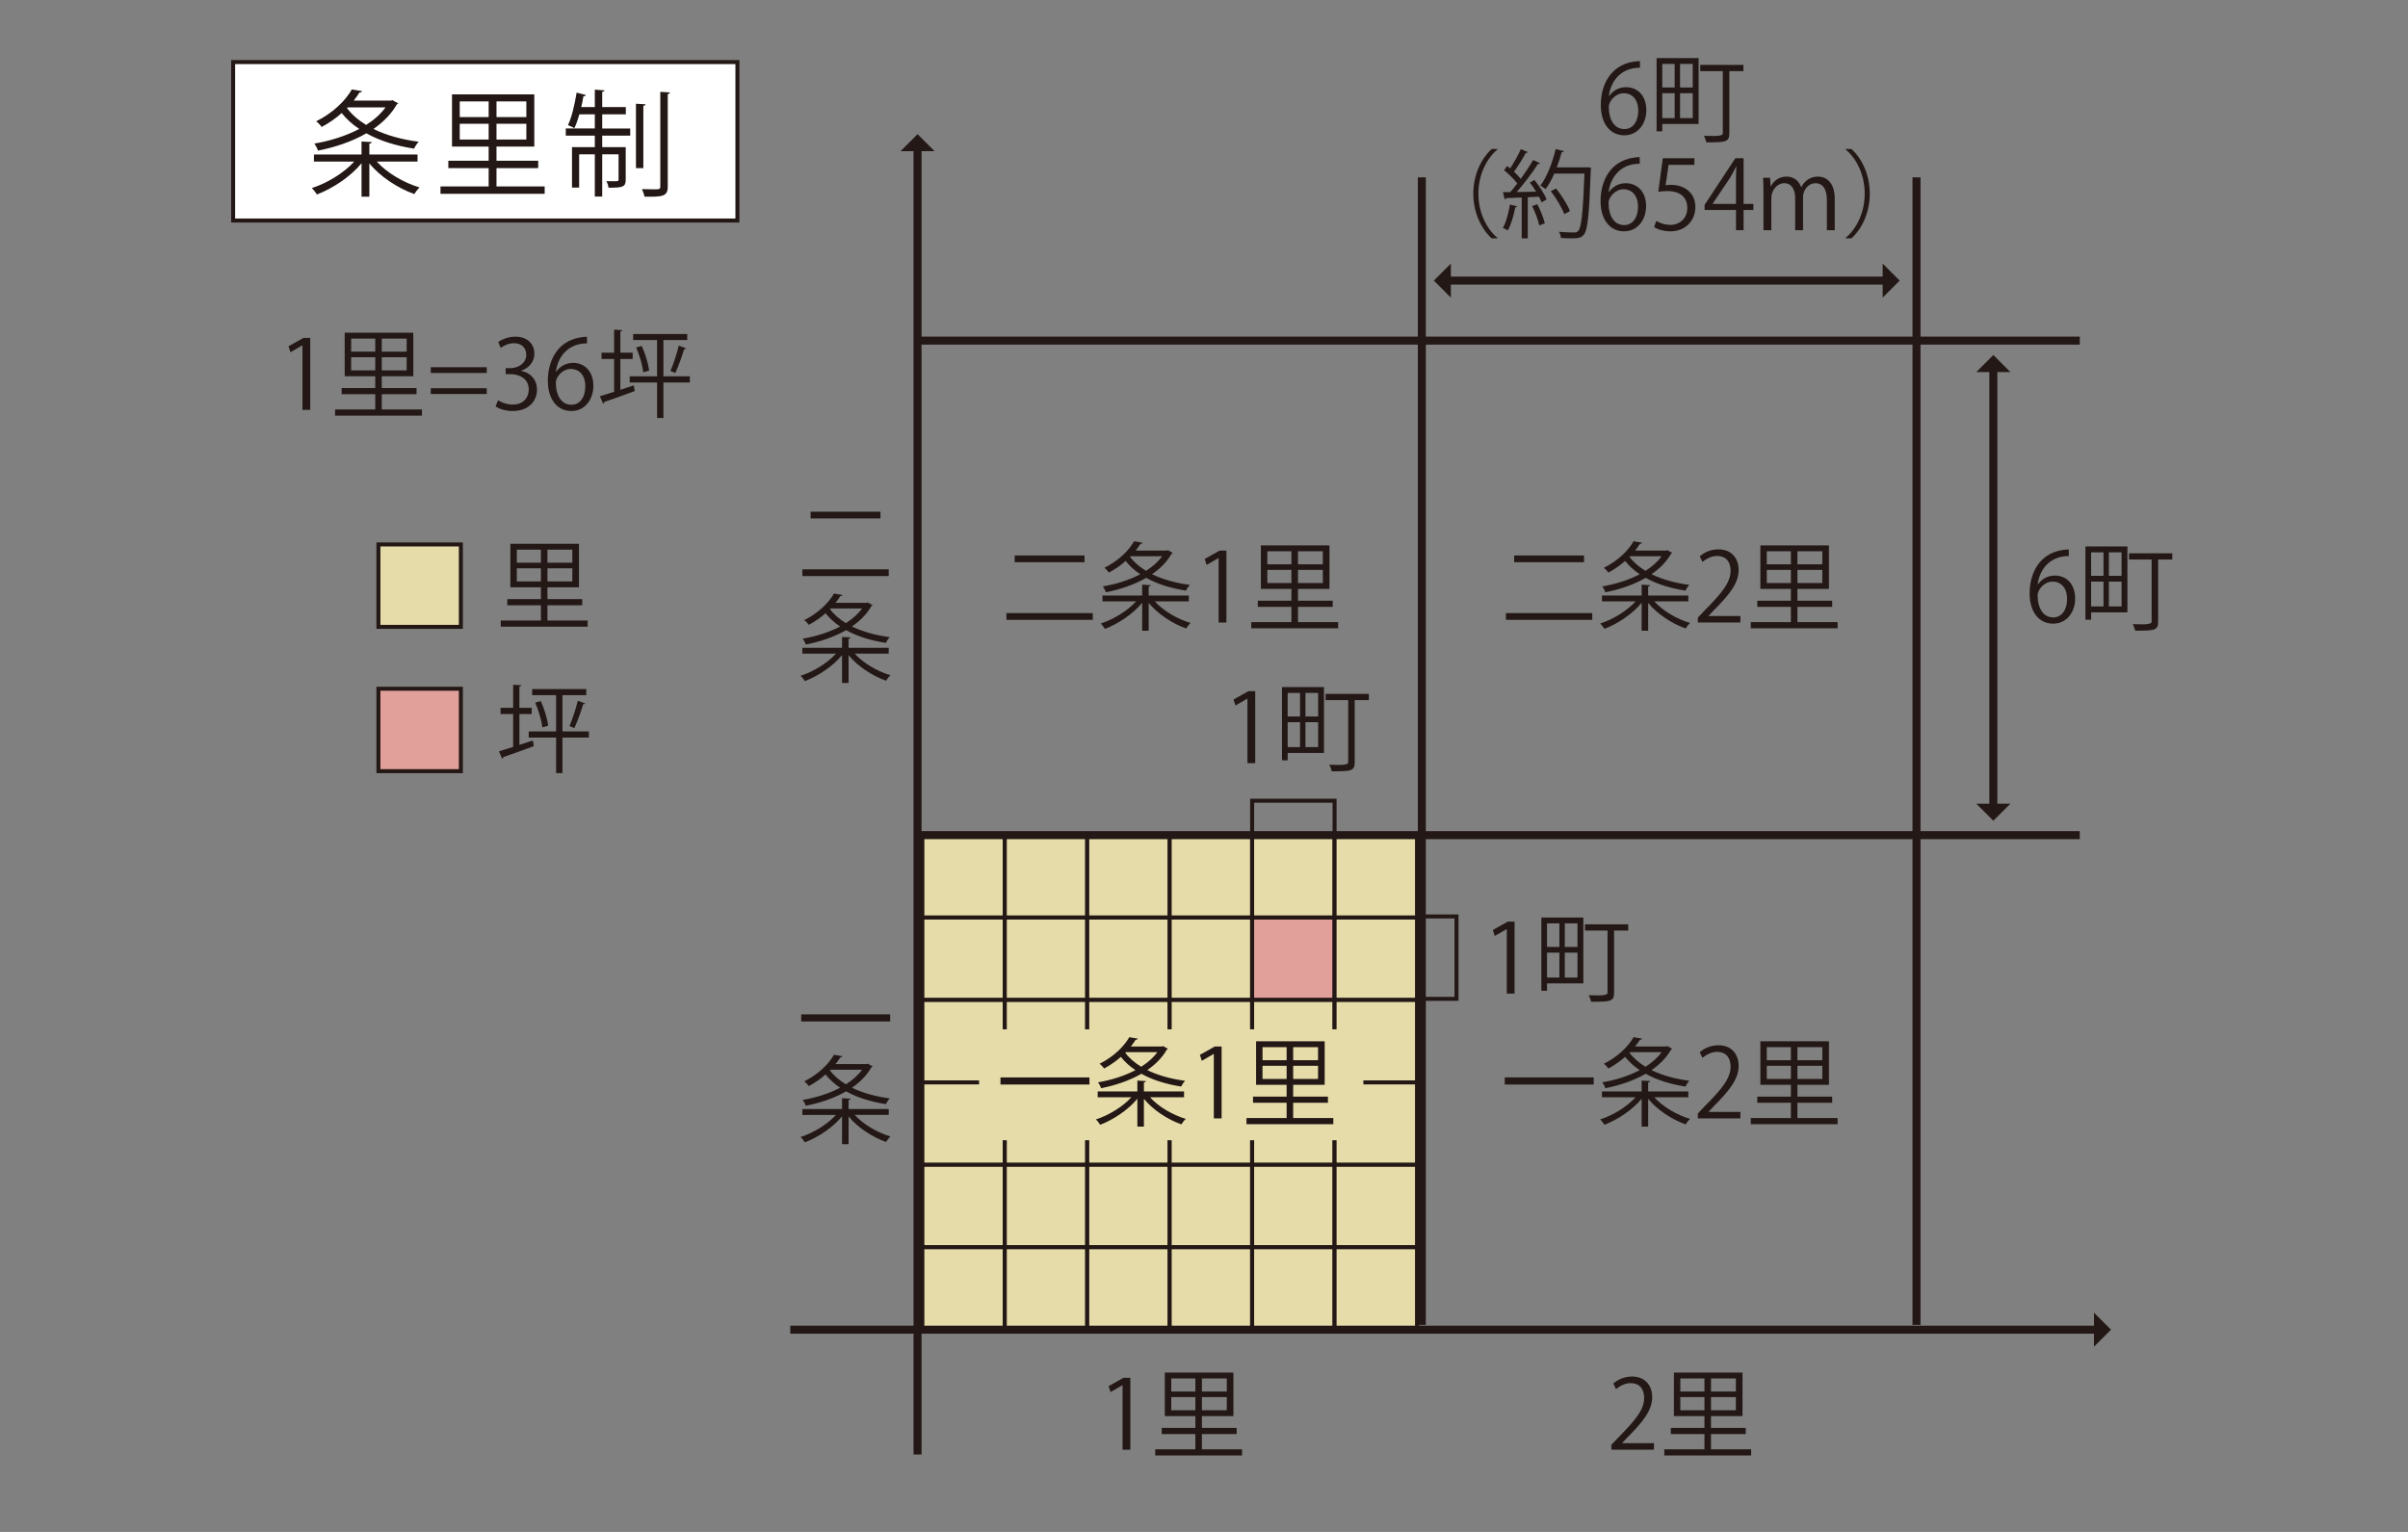 <?xml version="1.0" encoding="UTF-8"?>
<svg id="_レイヤー_2" data-name="レイヤー_2" xmlns="http://www.w3.org/2000/svg" width="550" height="350" xmlns:xlink="http://www.w3.org/1999/xlink" viewBox="0 0 550 350">
  <rect x="0" y="0" width="550" height="350" fill="#808080" stroke="none"/>
  <defs>
    <style>
      .cls-1, .cls-2, .cls-3 {
        fill: none;
      }

      .cls-2 {
        stroke-width: 1.83px;
      }

      .cls-2, .cls-3, .cls-4, .cls-5, .cls-6 {
        stroke: #231815;
        stroke-miterlimit: 10;
      }

      .cls-3, .cls-4, .cls-5, .cls-6 {
        stroke-width: .915px;
      }

      .cls-4, .cls-7 {
        fill: #e6dcaa;
      }

      .cls-8 {
        fill: #231815;
      }

      .cls-5 {
        fill: #e2a09b;
      }

      .cls-6 {
        fill: #fff;
      }

      .cls-9 {
        clip-path: url(#clippath);
      }
    </style>
    <clipPath id="clippath">
      <rect class="cls-1" width="550" height="350"/>
    </clipPath>
  </defs>
  <g id="_レイヤー_2-2" data-name="レイヤー_2">
    <g class="cls-9">
      <g>
        <g>
          <rect class="cls-6" x="53.25" y="14.183" width="115.18" height="36.199"/>
          <g>
            <path class="cls-8" d="M95.366,36.91h-9.317c2.343,2.605,6.186,4.843,9.792,5.922-.422.368-.948,1.053-1.211,1.5-3.738-1.316-7.765-3.948-10.266-7.001v7.607h-1.79v-7.633c-2.5,3.053-6.554,5.738-10.187,7.133-.263-.448-.789-1.105-1.158-1.474,3.475-1.105,7.317-3.448,9.687-6.054h-9.212v-1.606h10.87v-2.974l2.316.131c-.026.211-.185.342-.526.369v2.474h11.002v1.606ZM89.629,22.88l1.315.737c-.053.105-.21.184-.315.237-1.264,2.237-3.133,4.08-5.344,5.606,2.948,1.448,6.502,2.422,10.345,2.922-.368.395-.843,1.105-1.053,1.579-4.054-.632-7.791-1.764-10.897-3.5-3.343,1.921-7.238,3.211-11.055,3.948-.132-.474-.526-1.211-.843-1.606,3.475-.579,7.134-1.685,10.266-3.343-1.553-1.026-2.896-2.237-4.001-3.632-1.289,1.158-2.816,2.237-4.58,3.185-.289-.421-.842-1.027-1.263-1.29,3.975-1.974,6.765-4.843,8.159-7.291l2.316.395c-.053.184-.237.316-.579.316-.368.605-.815,1.21-1.316,1.842h8.528l.316-.105ZM79.416,24.539l-.158.158c1.105,1.5,2.606,2.764,4.369,3.843,1.79-1.132,3.316-2.474,4.422-4h-8.633Z"/>
            <path class="cls-8" d="M113.403,42.595h11.002v1.685h-23.794v-1.685h11.002v-4.185h-9.212v-1.685h9.212v-3.237h-8.37v-11.924h18.794v11.924h-8.634v3.237h9.528v1.685h-9.528v4.185ZM105.007,23.17v3.58h6.606v-3.58h-6.606ZM105.007,31.882h6.606v-3.606h-6.606v3.606ZM120.221,26.75v-3.58h-6.817v3.58h6.817ZM120.221,31.882v-3.606h-6.817v3.606h6.817Z"/>
            <path class="cls-8" d="M137.547,26.118v3.238h6.396v1.632h-6.396v2.632h5.369v7.423c0,1.711-.737,1.842-3.922,1.842-.053-.474-.264-1.079-.474-1.5.579,0,1.079.026,1.5.026,1.132,0,1.264,0,1.264-.369v-5.791h-3.737v9.66h-1.686v-9.66h-3.579v7.606h-1.632v-9.239h5.211v-2.632h-6.633v-1.632h6.633v-3.238h-3.526c-.343,1.211-.737,2.343-1.158,3.185-.368-.263-1.026-.526-1.448-.711.843-1.737,1.527-4.685,1.975-7.422l2.105.526c-.053.184-.21.29-.553.29-.132.79-.289,1.632-.5,2.474h3.105v-3.975l2.212.158c-.026.184-.158.29-.526.342v3.475h5.396v1.658h-5.396ZM147.443,23.828c-.026.185-.158.316-.5.342v14.24h-1.685v-14.713l2.185.131ZM150.812,20.985l2.211.132c-.026.184-.158.316-.5.369v21.136c0,2.264-1.185,2.369-5.291,2.316-.105-.447-.368-1.211-.605-1.737.975.026,1.869.053,2.554.053,1.395,0,1.632,0,1.632-.632v-21.636Z"/>
          </g>
        </g>
        <g>
          <path class="cls-8" d="M69.079,93.64v-14.723h-.044l-2.699,1.558-.438-1.36,3.401-1.909h1.558v16.435h-1.777Z"/>
          <path class="cls-8" d="M87.201,93.552h9.172v1.404h-19.836v-1.404h9.172v-3.489h-7.68v-1.404h7.68v-2.699h-6.978v-9.94h15.667v9.94h-7.197v2.699h7.942v1.404h-7.942v3.489ZM80.201,77.358v2.984h5.508v-2.984h-5.508ZM80.201,84.622h5.508v-3.006h-5.508v3.006ZM92.884,80.343v-2.984h-5.683v2.984h5.683ZM92.884,84.622v-3.006h-5.683v3.006h5.683Z"/>
          <path class="cls-8" d="M111.18,85.214h-12.792v-1.316h12.792v1.316ZM111.18,90.019h-12.792v-1.316h12.792v1.316Z"/>
          <path class="cls-8" d="M119.077,84.753c1.931.329,3.577,1.887,3.577,4.257,0,2.611-1.888,4.893-5.573,4.893-1.646,0-3.138-.526-3.884-1.053l.548-1.404c.593.395,1.909.987,3.357.987,2.765,0,3.664-1.931,3.664-3.445,0-2.414-2.04-3.511-4.19-3.511h-1.075v-1.36h1.075c1.58,0,3.62-.987,3.62-3.05,0-1.426-.855-2.655-2.83-2.655-1.207,0-2.349.593-3.007,1.075l-.548-1.338c.79-.614,2.325-1.229,3.905-1.229,3.006,0,4.345,1.909,4.345,3.884,0,1.689-1.075,3.203-2.984,3.883v.066Z"/>
          <path class="cls-8" d="M127.04,84.929c.746-1.097,2.085-2.019,3.84-2.019,2.787,0,4.651,2.084,4.651,5.244,0,3.006-1.843,5.749-5.046,5.749-3.204,0-5.354-2.655-5.354-6.912,0-4.411,2.062-9.018,7.395-9.896.614-.088,1.163-.153,1.536-.153l.022,1.514c-4.564,0-6.736,3.313-7.109,6.473h.065ZM133.688,88.286c0-2.523-1.36-3.993-3.335-3.993-1.931,0-3.401,1.887-3.401,3.116.022,3.006,1.295,5.068,3.577,5.068,1.908,0,3.159-1.711,3.159-4.191Z"/>
          <path class="cls-8" d="M141.695,82.01v7.043c1.009-.329,2.041-.68,3.072-1.009l.219,1.294c-2.545.944-5.244,1.931-6.978,2.501,0,.198-.132.329-.263.373l-.725-1.689c.899-.263,2.019-.614,3.247-1.009v-7.504h-2.874v-1.426h2.874v-5.266l1.865.11c-.021.153-.132.263-.438.307v4.849h2.809v1.426h-2.809ZM157.56,85.982v1.404h-6.034v8.119h-1.448v-8.119h-6.254v-1.404h6.254v-8.294h-5.464v-1.382h12.354v1.382h-5.441v8.294h6.034ZM146.939,85.06c-.176-1.536-.855-3.884-1.624-5.661l1.251-.373c.834,1.799,1.514,4.103,1.712,5.639l-1.339.395ZM156.726,79.597c-.044.132-.22.175-.461.175-.482,1.602-1.316,3.95-2.019,5.442-.021-.022-1.119-.461-1.119-.461.681-1.536,1.492-4.059,1.909-5.792l1.689.636Z"/>
        </g>
        <g>
          <g>
            <rect class="cls-4" x="210.67" y="190.808" width="18.831" height="18.831"/>
            <rect class="cls-4" x="229.501" y="190.808" width="18.831" height="18.831"/>
            <rect class="cls-4" x="248.332" y="190.808" width="18.831" height="18.831"/>
            <rect class="cls-4" x="267.163" y="190.808" width="18.831" height="18.831"/>
            <rect class="cls-4" x="285.994" y="190.808" width="18.831" height="18.831"/>
            <rect class="cls-4" x="304.825" y="190.808" width="18.831" height="18.831"/>
            <rect class="cls-4" x="210.67" y="209.639" width="18.831" height="18.831"/>
            <rect class="cls-4" x="229.501" y="209.639" width="18.831" height="18.831"/>
            <rect class="cls-4" x="248.332" y="209.639" width="18.831" height="18.831"/>
            <rect class="cls-4" x="267.163" y="209.639" width="18.831" height="18.831"/>
            <rect class="cls-5" x="285.994" y="209.639" width="18.831" height="18.831"/>
            <polyline class="cls-3" points="285.994 190.915 285.994 182.943 304.825 182.943 304.825 190.915"/>
            <polyline class="cls-3" points="324.696 209.382 332.668 209.382 332.668 228.212 324.696 228.212"/>
            <rect class="cls-4" x="304.825" y="209.639" width="18.831" height="18.831"/>
            <rect class="cls-4" x="210.67" y="228.47" width="18.831" height="18.831"/>
            <rect class="cls-4" x="229.501" y="228.47" width="18.831" height="18.831"/>
            <rect class="cls-4" x="248.332" y="228.47" width="18.831" height="18.831"/>
            <rect class="cls-4" x="267.163" y="228.47" width="18.831" height="18.831"/>
            <rect class="cls-4" x="285.994" y="228.47" width="18.831" height="18.831"/>
            <rect class="cls-4" x="304.825" y="228.47" width="18.831" height="18.831"/>
            <rect class="cls-4" x="210.67" y="247.3" width="18.831" height="18.831"/>
            <rect class="cls-4" x="229.501" y="247.3" width="18.831" height="18.831"/>
            <rect class="cls-4" x="248.332" y="247.3" width="18.831" height="18.831"/>
            <rect class="cls-4" x="267.163" y="247.3" width="18.831" height="18.831"/>
            <rect class="cls-4" x="285.994" y="247.3" width="18.831" height="18.831"/>
            <rect class="cls-4" x="304.825" y="247.3" width="18.831" height="18.831"/>
            <rect class="cls-4" x="210.67" y="266.131" width="18.831" height="18.831"/>
            <rect class="cls-4" x="229.501" y="266.131" width="18.831" height="18.831"/>
            <rect class="cls-4" x="248.332" y="266.131" width="18.831" height="18.831"/>
            <rect class="cls-4" x="267.163" y="266.131" width="18.831" height="18.831"/>
            <rect class="cls-4" x="285.994" y="266.131" width="18.831" height="18.831"/>
            <rect class="cls-4" x="304.825" y="266.131" width="18.831" height="18.831"/>
            <rect class="cls-4" x="210.67" y="284.962" width="18.831" height="18.831"/>
            <rect class="cls-4" x="229.501" y="284.962" width="18.831" height="18.831"/>
            <rect class="cls-4" x="248.332" y="284.962" width="18.831" height="18.831"/>
            <rect class="cls-4" x="267.163" y="284.962" width="18.831" height="18.831"/>
            <rect class="cls-4" x="285.994" y="284.962" width="18.831" height="18.831"/>
            <rect class="cls-4" x="304.825" y="284.962" width="18.831" height="18.831"/>
          </g>
          <g>
            <line class="cls-2" x1="209.574" y1="332.314" x2="209.574" y2="34.021"/>
            <polygon class="cls-8" points="205.682 34.543 213.465 34.543 209.574 30.653 205.682 34.543"/>
          </g>
          <g>
            <line class="cls-2" x1="180.504" y1="303.794" x2="478.797" y2="303.794"/>
            <polygon class="cls-8" points="478.275 299.902 478.275 307.685 482.165 303.794 478.275 299.902"/>
          </g>
          <line class="cls-2" x1="209.574" y1="77.822" x2="475.035" y2="77.822"/>
          <line class="cls-2" x1="437.739" y1="40.526" x2="437.739" y2="302.697"/>
          <line class="cls-2" x1="324.753" y1="40.526" x2="324.753" y2="302.697"/>
          <line class="cls-2" x1="209.574" y1="190.808" x2="475.035" y2="190.808"/>
          <g>
            <line class="cls-2" x1="455.29" y1="184.149" x2="455.29" y2="84.481"/>
            <polygon class="cls-8" points="451.398 183.627 459.181 183.627 455.291 187.517 451.398 183.627"/>
            <polygon class="cls-8" points="451.398 85.003 459.181 85.003 455.291 81.113 451.398 85.003"/>
          </g>
          <g>
            <line class="cls-2" x1="430.531" y1="64.11" x2="330.864" y2="64.11"/>
            <polygon class="cls-8" points="430.01 68.002 430.01 60.219 433.899 64.11 430.01 68.002"/>
            <polygon class="cls-8" points="331.385 68.002 331.385 60.219 327.496 64.11 331.385 68.002"/>
          </g>
          <g>
            <path class="cls-8" d="M367.541,21.939c.746-1.097,2.085-2.019,3.84-2.019,2.787,0,4.651,2.084,4.651,5.244,0,3.006-1.843,5.749-5.046,5.749-3.204,0-5.354-2.655-5.354-6.912,0-4.411,2.062-9.018,7.395-9.896.614-.088,1.163-.153,1.536-.153l.022,1.514c-4.564,0-6.736,3.313-7.109,6.473h.065ZM374.189,25.296c0-2.523-1.36-3.993-3.335-3.993-1.931,0-3.401,1.887-3.401,3.116.022,3.006,1.295,5.068,3.577,5.068,1.908,0,3.159-1.711,3.159-4.191Z"/>
            <path class="cls-8" d="M387.967,13.272v15.053h-8.294v1.689h-1.295V13.272h9.589ZM382.503,14.611h-2.83v5.375h2.83v-5.375ZM379.673,21.303v5.683h2.83v-5.683h-2.83ZM386.629,19.986v-5.375h-2.896v5.375h2.896ZM383.732,26.986h2.896v-5.683h-2.896v5.683ZM398.214,14.83v1.426h-3.226v14.219c0,2.019-.899,2.041-5.244,2.041-.088-.417-.329-1.075-.549-1.492.834.022,1.646.044,2.326.044q1.975,0,1.975-.592v-14.219h-5.156v-1.426h9.874Z"/>
            <path class="cls-8" d="M342.018,34.158c-2.392,1.997-4.344,5.661-4.344,10.094,0,4.542,2.019,8.162,4.344,10.093v.11h-1.316c-2.216-1.997-4.19-5.683-4.19-10.203s1.975-8.207,4.19-10.203h1.316v.109Z"/>
            <path class="cls-8" d="M346.534,47.148c-.044.131-.176.219-.438.219-.352,1.865-.966,3.972-1.712,5.266-.263-.176-.79-.417-1.119-.57.725-1.229,1.272-3.335,1.624-5.332l1.646.417ZM348.97,34.75c-.109.153-.285.197-.461.175-.68,1.273-1.777,3.05-2.698,4.301.592.57,1.141,1.141,1.535,1.646,1.075-1.492,2.107-3.05,2.831-4.322l1.58.746c-.066.131-.241.175-.483.175-1.229,1.909-3.159,4.498-4.871,6.407,1.404-.022,2.919-.044,4.455-.088-.439-.724-.944-1.47-1.448-2.084.614-.329.855-.439,1.075-.57,1.118,1.382,2.304,3.225,2.765,4.432l-1.142.658c-.153-.373-.351-.812-.614-1.294l-2.545.131v9.392h-1.383v-9.326c-1.36.044-2.589.11-3.555.132-.044.175-.175.263-.329.285l-.395-1.646h1.646c.526-.593,1.075-1.251,1.624-1.975-.702-.943-1.953-2.172-3.028-3.05l.724-.943c.22.175.439.351.681.526.855-1.272,1.865-3.094,2.436-4.388l1.602.68ZM351.581,51.492c-.241-1.185-.943-3.028-1.624-4.41l1.186-.417c.702,1.382,1.426,3.182,1.711,4.366l-1.272.461ZM362.596,38.217l.79.088c0,.131-.021.329-.044.482-.351,10.291-.702,13.736-1.58,14.811-.592.724-1.185.856-2.698.856-.746,0-1.646-.022-2.523-.088-.044-.417-.197-1.009-.482-1.404,1.514.132,2.896.153,3.444.153.439,0,.725-.065.966-.351.724-.768,1.097-4.169,1.426-13.1h-6.89c-.593,1.36-1.272,2.589-1.975,3.533-.285-.22-.834-.593-1.207-.79,1.471-1.909,2.743-5.178,3.511-8.36l1.843.482c-.043.198-.241.264-.482.242-.307,1.163-.68,2.326-1.119,3.467h6.692l.329-.022ZM355.421,43.066c1.272,1.602,2.633,3.73,3.159,5.156l-1.294.702c-.505-1.404-1.821-3.62-3.072-5.244l1.207-.614Z"/>
            <path class="cls-8" d="M367.486,43.878c.746-1.097,2.085-2.019,3.84-2.019,2.787,0,4.651,2.084,4.651,5.244,0,3.006-1.843,5.749-5.046,5.749-3.204,0-5.354-2.655-5.354-6.912,0-4.41,2.062-9.018,7.395-9.896.614-.088,1.163-.153,1.536-.153l.022,1.514c-4.564,0-6.736,3.313-7.109,6.473h.065ZM374.135,47.235c0-2.523-1.36-3.993-3.335-3.993-1.931,0-3.401,1.887-3.401,3.116.022,3.006,1.295,5.068,3.577,5.068,1.908,0,3.159-1.711,3.159-4.191Z"/>
            <path class="cls-8" d="M387.013,36.155v1.514h-5.902l-.681,4.652c.352-.044.702-.087,1.273-.087,2.918,0,5.529,1.733,5.529,5.046,0,3.248-2.414,5.573-5.661,5.573-1.646,0-3.028-.482-3.774-.965l.526-1.426c.614.417,1.821.921,3.248.921,2.062,0,3.84-1.514,3.817-3.884,0-2.26-1.448-3.84-4.52-3.84-.878,0-1.559.066-2.106.154l1.031-7.658h7.219Z"/>
            <path class="cls-8" d="M398.245,52.589h-1.733v-4.608h-7.176v-1.163l7.021-10.664h1.888v10.422h2.237v1.404h-2.237v4.608ZM391.18,46.577h5.332v-5.836c0-.9.044-1.777.088-2.633h-.088c-.505,1.009-.9,1.711-1.316,2.458l-4.016,5.968v.044Z"/>
            <path class="cls-8" d="M419.065,52.589h-1.799v-6.912c0-2.326-.834-3.818-2.633-3.818-1.471,0-2.809,1.382-2.809,3.203v7.526h-1.8v-7.373c0-1.909-.812-3.357-2.501-3.357-1.559,0-2.94,1.536-2.94,3.401v7.329h-1.8v-8.887c0-1.229-.044-2.106-.087-3.094h1.602l.109,1.931h.066c.658-1.163,1.755-2.194,3.642-2.194,1.559,0,2.765.965,3.27,2.392h.044c.79-1.426,1.997-2.392,3.84-2.392,1.471,0,3.796.943,3.796,5.046v7.197Z"/>
            <path class="cls-8" d="M421.563,54.345c2.392-1.997,4.345-5.661,4.345-10.093,0-4.542-2.019-8.163-4.345-10.094v-.109h1.317c2.237,1.997,4.19,5.683,4.19,10.203s-1.953,8.206-4.19,10.203h-1.317v-.11Z"/>
          </g>
          <g>
            <path class="cls-8" d="M343.957,140.078h19.726v1.536h-19.726v-1.536ZM345.844,126.913h15.952v1.536h-15.952v-1.536Z"/>
            <path class="cls-8" d="M385.622,137.401h-7.768c1.953,2.172,5.157,4.037,8.163,4.937-.352.307-.79.877-1.01,1.25-3.115-1.097-6.473-3.292-8.558-5.836v6.341h-1.491v-6.363c-2.085,2.545-5.464,4.783-8.492,5.946-.22-.373-.658-.921-.966-1.229,2.896-.921,6.101-2.874,8.075-5.046h-7.68v-1.338h9.062v-2.479l1.931.109c-.022.176-.154.285-.439.307v2.063h9.172v1.338ZM380.839,125.706l1.098.614c-.044.088-.176.154-.264.198-1.054,1.865-2.611,3.401-4.454,4.673,2.457,1.207,5.42,2.019,8.623,2.436-.308.329-.702.921-.878,1.316-3.379-.527-6.495-1.47-9.084-2.918-2.786,1.602-6.034,2.677-9.216,3.292-.109-.395-.438-1.009-.702-1.339,2.896-.482,5.946-1.404,8.558-2.787-1.295-.855-2.413-1.865-3.335-3.028-1.075.965-2.348,1.865-3.818,2.655-.241-.352-.702-.856-1.053-1.075,3.313-1.646,5.639-4.038,6.802-6.078l1.931.329c-.044.153-.197.263-.482.263-.308.505-.68,1.009-1.097,1.536h7.109l.263-.088ZM372.325,127.088l-.132.132c.922,1.25,2.173,2.304,3.643,3.204,1.492-.944,2.765-2.063,3.687-3.335h-7.197Z"/>
            <path class="cls-8" d="M397.513,142.229h-9.721v-1.119l1.602-1.689c3.906-3.95,5.881-6.341,5.881-9.018,0-1.755-.769-3.379-3.138-3.379-1.316,0-2.502.724-3.292,1.36l-.614-1.272c1.01-.899,2.502-1.602,4.257-1.602,3.313,0,4.63,2.414,4.63,4.673,0,3.094-2.172,5.727-5.573,9.15l-1.295,1.36v.044h7.264v1.492Z"/>
            <path class="cls-8" d="M410.544,142.141h9.172v1.404h-19.836v-1.404h9.172v-3.489h-7.68v-1.404h7.68v-2.699h-6.978v-9.94h15.667v9.94h-7.197v2.699h7.942v1.404h-7.942v3.489ZM403.544,125.947v2.984h5.508v-2.984h-5.508ZM403.544,133.21h5.508v-3.006h-5.508v3.006ZM416.227,128.932v-2.984h-5.683v2.984h5.683ZM416.227,133.21v-3.006h-5.683v3.006h5.683Z"/>
          </g>
          <g>
            <path class="cls-8" d="M229.875,140.078h19.726v1.536h-19.726v-1.536ZM231.762,126.913h15.952v1.536h-15.952v-1.536Z"/>
            <path class="cls-8" d="M271.54,137.401h-7.768c1.953,2.172,5.157,4.037,8.163,4.937-.352.307-.79.877-1.01,1.25-3.115-1.097-6.473-3.292-8.558-5.836v6.341h-1.491v-6.363c-2.085,2.545-5.464,4.783-8.492,5.946-.22-.373-.658-.921-.966-1.229,2.896-.921,6.101-2.874,8.075-5.046h-7.68v-1.338h9.062v-2.479l1.931.109c-.022.176-.154.285-.439.307v2.063h9.172v1.338ZM266.757,125.706l1.098.614c-.044.088-.176.154-.264.198-1.054,1.865-2.611,3.401-4.454,4.673,2.457,1.207,5.42,2.019,8.623,2.436-.308.329-.702.921-.878,1.316-3.379-.527-6.495-1.47-9.084-2.918-2.786,1.602-6.034,2.677-9.216,3.292-.109-.395-.438-1.009-.702-1.339,2.896-.482,5.946-1.404,8.558-2.787-1.295-.855-2.413-1.865-3.335-3.028-1.075.965-2.348,1.865-3.818,2.655-.241-.352-.702-.856-1.053-1.075,3.313-1.646,5.639-4.038,6.802-6.078l1.931.329c-.044.153-.197.263-.482.263-.308.505-.68,1.009-1.097,1.536h7.109l.263-.088ZM258.243,127.088l-.132.132c.922,1.25,2.173,2.304,3.643,3.204,1.492-.944,2.765-2.063,3.687-3.335h-7.197Z"/>
            <path class="cls-8" d="M278.34,142.229v-14.723h-.044l-2.699,1.558-.438-1.36,3.401-1.909h1.558v16.435h-1.777Z"/>
            <path class="cls-8" d="M296.462,142.141h9.172v1.404h-19.836v-1.404h9.172v-3.489h-7.68v-1.404h7.68v-2.699h-6.978v-9.94h15.667v9.94h-7.197v2.699h7.942v1.404h-7.942v3.489ZM289.462,125.947v2.984h5.508v-2.984h-5.508ZM289.462,133.21h5.508v-3.006h-5.508v3.006ZM302.145,128.932v-2.984h-5.683v2.984h5.683ZM302.145,133.21v-3.006h-5.683v3.006h5.683Z"/>
          </g>
          <g>
            <path class="cls-8" d="M343.693,246.16h20.318v1.624h-20.318v-1.624Z"/>
            <path class="cls-8" d="M385.622,250.702h-7.768c1.953,2.172,5.157,4.037,8.163,4.937-.352.307-.79.877-1.01,1.25-3.115-1.097-6.473-3.291-8.558-5.836v6.341h-1.491v-6.363c-2.085,2.545-5.464,4.783-8.492,5.946-.22-.373-.658-.922-.966-1.229,2.896-.921,6.101-2.874,8.075-5.046h-7.68v-1.338h9.062v-2.479l1.931.109c-.022.176-.154.286-.439.307v2.063h9.172v1.338ZM380.839,239.006l1.098.614c-.044.088-.176.154-.264.198-1.054,1.865-2.611,3.401-4.454,4.673,2.457,1.207,5.42,2.019,8.623,2.436-.308.33-.702.922-.878,1.317-3.379-.527-6.495-1.47-9.084-2.918-2.786,1.602-6.034,2.677-9.216,3.292-.109-.395-.438-1.009-.702-1.338,2.896-.483,5.946-1.404,8.558-2.787-1.295-.855-2.413-1.865-3.335-3.028-1.075.965-2.348,1.865-3.818,2.655-.241-.351-.702-.855-1.053-1.075,3.313-1.646,5.639-4.038,6.802-6.078l1.931.329c-.044.154-.197.263-.482.263-.308.505-.68,1.009-1.097,1.536h7.109l.263-.088ZM372.325,240.389l-.132.132c.922,1.25,2.173,2.304,3.643,3.204,1.492-.944,2.765-2.062,3.687-3.335h-7.197Z"/>
            <path class="cls-8" d="M397.513,255.529h-9.721v-1.119l1.602-1.689c3.906-3.95,5.881-6.341,5.881-9.018,0-1.755-.769-3.379-3.138-3.379-1.316,0-2.502.724-3.292,1.36l-.614-1.272c1.01-.899,2.502-1.602,4.257-1.602,3.313,0,4.63,2.414,4.63,4.673,0,3.094-2.172,5.727-5.573,9.15l-1.295,1.36v.044h7.264v1.492Z"/>
            <path class="cls-8" d="M410.544,255.441h9.172v1.404h-19.836v-1.404h9.172v-3.489h-7.68v-1.404h7.68v-2.699h-6.978v-9.94h15.667v9.94h-7.197v2.699h7.942v1.404h-7.942v3.489ZM403.544,239.248v2.984h5.508v-2.984h-5.508ZM403.544,246.511h5.508v-3.006h-5.508v3.006ZM416.227,242.232v-2.984h-5.683v2.984h5.683ZM416.227,246.511v-3.006h-5.683v3.006h5.683Z"/>
          </g>
          <g>
            <rect class="cls-7" x="223.625" y="235.172" width="87.777" height="25.338"/>
            <g>
              <path class="cls-8" d="M228.516,246.16h20.318v1.624h-20.318v-1.624Z"/>
              <path class="cls-8" d="M270.444,250.702h-7.768c1.953,2.172,5.157,4.037,8.163,4.937-.352.307-.79.877-1.01,1.25-3.115-1.097-6.473-3.291-8.558-5.836v6.341h-1.491v-6.363c-2.085,2.545-5.464,4.783-8.492,5.946-.22-.373-.658-.922-.966-1.229,2.896-.921,6.101-2.874,8.075-5.046h-7.68v-1.338h9.062v-2.479l1.931.109c-.022.176-.154.286-.439.307v2.063h9.172v1.338ZM265.661,239.006l1.098.614c-.044.088-.176.154-.264.198-1.054,1.865-2.611,3.401-4.454,4.673,2.457,1.207,5.42,2.019,8.623,2.436-.308.33-.702.922-.878,1.317-3.379-.527-6.495-1.47-9.084-2.918-2.786,1.602-6.034,2.677-9.216,3.292-.109-.395-.438-1.009-.702-1.338,2.896-.483,5.946-1.404,8.558-2.787-1.295-.855-2.413-1.865-3.335-3.028-1.075.965-2.348,1.865-3.818,2.655-.241-.351-.702-.855-1.053-1.075,3.313-1.646,5.639-4.038,6.802-6.078l1.931.329c-.044.154-.197.263-.482.263-.308.505-.68,1.009-1.097,1.536h7.109l.263-.088ZM257.147,240.389l-.132.132c.922,1.25,2.173,2.304,3.643,3.204,1.492-.944,2.765-2.062,3.687-3.335h-7.197Z"/>
              <path class="cls-8" d="M277.244,255.529v-14.723h-.044l-2.699,1.558-.438-1.361,3.401-1.909h1.558v16.435h-1.777Z"/>
              <path class="cls-8" d="M295.366,255.441h9.172v1.404h-19.836v-1.404h9.172v-3.489h-7.68v-1.404h7.68v-2.699h-6.978v-9.94h15.667v9.94h-7.197v2.699h7.942v1.404h-7.942v3.489ZM288.366,239.248v2.984h5.508v-2.984h-5.508ZM288.366,246.511h5.508v-3.006h-5.508v3.006ZM301.049,242.232v-2.984h-5.683v2.984h5.683ZM301.049,246.511v-3.006h-5.683v3.006h5.683Z"/>
            </g>
          </g>
          <g>
            <path class="cls-8" d="M465.487,133.515c.746-1.097,2.085-2.019,3.84-2.019,2.787,0,4.651,2.084,4.651,5.244,0,3.006-1.843,5.749-5.046,5.749-3.204,0-5.354-2.655-5.354-6.912,0-4.411,2.062-9.018,7.395-9.896.614-.088,1.163-.153,1.536-.153l.022,1.514c-4.564,0-6.736,3.313-7.109,6.473h.065ZM472.136,136.872c0-2.523-1.36-3.993-3.335-3.993-1.931,0-3.401,1.887-3.401,3.116.022,3.006,1.295,5.068,3.577,5.068,1.908,0,3.159-1.711,3.159-4.191Z"/>
            <path class="cls-8" d="M485.913,124.847v15.053h-8.294v1.689h-1.295v-16.742h9.589ZM480.449,126.186h-2.83v5.375h2.83v-5.375ZM477.619,132.878v5.683h2.83v-5.683h-2.83ZM484.575,131.562v-5.375h-2.896v5.375h2.896ZM481.679,138.561h2.896v-5.683h-2.896v5.683ZM496.16,126.405v1.426h-3.226v14.219c0,2.019-.899,2.041-5.244,2.041-.088-.417-.329-1.075-.549-1.492.834.022,1.646.044,2.326.044q1.975,0,1.975-.592v-14.219h-5.156v-1.426h9.874Z"/>
          </g>
          <g>
            <path class="cls-8" d="M256.399,331.218v-14.723h-.044l-2.699,1.558-.438-1.36,3.401-1.909h1.558v16.435h-1.777Z"/>
            <path class="cls-8" d="M274.521,331.13h9.172v1.404h-19.836v-1.404h9.172v-3.489h-7.68v-1.404h7.68v-2.699h-6.978v-9.94h15.667v9.94h-7.197v2.699h7.942v1.404h-7.942v3.489ZM267.521,314.937v2.984h5.508v-2.984h-5.508ZM267.521,322.2h5.508v-3.006h-5.508v3.006ZM280.204,317.921v-2.984h-5.683v2.984h5.683ZM280.204,322.2v-3.006h-5.683v3.006h5.683Z"/>
          </g>
          <g>
            <path class="cls-8" d="M377.768,331.218h-9.721v-1.119l1.602-1.689c3.906-3.95,5.881-6.341,5.881-9.018,0-1.755-.769-3.379-3.138-3.379-1.316,0-2.502.724-3.292,1.36l-.614-1.272c1.01-.899,2.502-1.602,4.257-1.602,3.313,0,4.63,2.414,4.63,4.673,0,3.094-2.172,5.727-5.573,9.15l-1.295,1.36v.044h7.264v1.492Z"/>
            <path class="cls-8" d="M390.799,331.13h9.172v1.404h-19.836v-1.404h9.172v-3.489h-7.68v-1.404h7.68v-2.699h-6.978v-9.94h15.667v9.94h-7.197v2.699h7.942v1.404h-7.942v3.489ZM383.799,314.937v2.984h5.508v-2.984h-5.508ZM383.799,322.2h5.508v-3.006h-5.508v3.006ZM396.481,317.921v-2.984h-5.683v2.984h5.683ZM396.481,322.2v-3.006h-5.683v3.006h5.683Z"/>
          </g>
          <g>
            <path class="cls-8" d="M344.157,227.006v-14.723h-.044l-2.699,1.558-.438-1.361,3.401-1.909h1.558v16.435h-1.777Z"/>
            <path class="cls-8" d="M361.643,209.628v15.052h-8.294v1.689h-1.295v-16.742h9.589ZM356.179,210.967h-2.83v5.375h2.83v-5.375ZM353.349,217.659v5.683h2.83v-5.683h-2.83ZM360.305,216.342v-5.375h-2.896v5.375h2.896ZM357.408,223.342h2.896v-5.683h-2.896v5.683ZM371.89,211.186v1.426h-3.226v14.218c0,2.019-.899,2.041-5.244,2.041-.088-.417-.329-1.075-.549-1.492.834.022,1.646.044,2.326.044q1.975,0,1.975-.593v-14.218h-5.156v-1.426h9.874Z"/>
          </g>
          <g>
            <path class="cls-8" d="M284.92,174.353v-14.723h-.044l-2.699,1.558-.438-1.361,3.401-1.909h1.558v16.435h-1.777Z"/>
            <path class="cls-8" d="M302.405,156.975v15.052h-8.294v1.689h-1.295v-16.742h9.589ZM296.941,158.313h-2.83v5.375h2.83v-5.375ZM294.111,165.006v5.683h2.83v-5.683h-2.83ZM301.067,163.689v-5.375h-2.896v5.375h2.896ZM298.171,170.688h2.896v-5.683h-2.896v5.683ZM312.652,158.533v1.426h-3.226v14.218c0,2.019-.899,2.041-5.244,2.041-.088-.417-.329-1.075-.549-1.492.834.022,1.646.044,2.326.044q1.975,0,1.975-.593v-14.218h-5.156v-1.426h9.874Z"/>
          </g>
          <g>
            <path class="cls-8" d="M183.267,130.079h19.726v1.536h-19.726v-1.536ZM185.153,116.914h15.952v1.536h-15.952v-1.536Z"/>
            <path class="cls-8" d="M202.992,149.341h-7.768c1.953,2.172,5.157,4.037,8.163,4.937-.352.307-.79.877-1.01,1.25-3.115-1.097-6.473-3.291-8.558-5.836v6.341h-1.492v-6.363c-2.084,2.545-5.463,4.783-8.491,5.946-.22-.373-.658-.922-.966-1.229,2.896-.921,6.101-2.874,8.075-5.046h-7.68v-1.338h9.062v-2.479l1.932.109c-.022.176-.154.286-.439.307v2.063h9.172v1.338ZM198.209,137.646l1.098.614c-.044.088-.176.154-.264.198-1.054,1.865-2.611,3.401-4.454,4.673,2.457,1.207,5.42,2.019,8.623,2.436-.308.33-.702.922-.878,1.317-3.379-.527-6.494-1.47-9.084-2.918-2.786,1.602-6.034,2.677-9.216,3.292-.109-.395-.438-1.009-.702-1.338,2.896-.483,5.946-1.404,8.558-2.787-1.295-.855-2.413-1.865-3.335-3.028-1.075.965-2.348,1.865-3.818,2.655-.241-.351-.702-.855-1.053-1.075,3.313-1.646,5.639-4.038,6.802-6.078l1.931.329c-.044.154-.197.263-.482.263-.307.505-.68,1.009-1.097,1.536h7.108l.264-.088ZM189.695,139.028l-.132.132c.922,1.25,2.173,2.304,3.643,3.204,1.492-.944,2.765-2.062,3.687-3.335h-7.197Z"/>
          </g>
          <g>
            <path class="cls-8" d="M183.003,231.751h20.318v1.624h-20.318v-1.624Z"/>
            <path class="cls-8" d="M202.992,254.723h-7.768c1.953,2.172,5.157,4.037,8.163,4.937-.352.307-.79.877-1.01,1.25-3.115-1.097-6.473-3.292-8.558-5.836v6.341h-1.492v-6.363c-2.084,2.545-5.463,4.783-8.491,5.946-.22-.373-.658-.921-.966-1.229,2.896-.921,6.101-2.874,8.075-5.046h-7.68v-1.338h9.062v-2.479l1.932.109c-.022.176-.154.285-.439.307v2.063h9.172v1.338ZM198.209,243.027l1.098.614c-.044.088-.176.154-.264.198-1.054,1.865-2.611,3.401-4.454,4.673,2.457,1.207,5.42,2.019,8.623,2.436-.308.329-.702.921-.878,1.316-3.379-.527-6.494-1.47-9.084-2.918-2.786,1.602-6.034,2.677-9.216,3.292-.109-.395-.438-1.009-.702-1.339,2.896-.482,5.946-1.404,8.558-2.787-1.295-.855-2.413-1.865-3.335-3.028-1.075.965-2.348,1.865-3.818,2.655-.241-.352-.702-.856-1.053-1.075,3.313-1.646,5.639-4.038,6.802-6.078l1.931.329c-.044.153-.197.263-.482.263-.307.505-.68,1.009-1.097,1.536h7.108l.264-.088ZM189.695,244.41l-.132.132c.922,1.25,2.173,2.304,3.643,3.204,1.492-.944,2.765-2.063,3.687-3.335h-7.197Z"/>
          </g>
        </g>
        <g>
          <g>
            <path class="cls-8" d="M125.041,141.775h9.172v1.404h-19.836v-1.404h9.172v-3.489h-7.68v-1.404h7.68v-2.699h-6.978v-9.94h15.667v9.94h-7.197v2.699h7.942v1.404h-7.942v3.489ZM118.041,125.582v2.984h5.508v-2.984h-5.508ZM118.041,132.845h5.508v-3.006h-5.508v3.006ZM130.724,128.566v-2.984h-5.683v2.984h5.683ZM130.724,132.845v-3.006h-5.683v3.006h5.683Z"/>
            <path class="cls-8" d="M118.634,163.142v7.043c1.009-.329,2.04-.68,3.072-1.009l.219,1.294c-2.545.944-5.244,1.931-6.978,2.501,0,.198-.132.329-.263.373l-.725-1.689c.899-.263,2.019-.614,3.247-1.009v-7.504h-2.874v-1.426h2.874v-5.266l1.865.11c-.021.153-.132.263-.438.307v4.849h2.809v1.426h-2.809ZM134.498,167.114v1.404h-6.034v8.119h-1.448v-8.119h-6.254v-1.404h6.254v-8.294h-5.464v-1.382h12.354v1.382h-5.441v8.294h6.034ZM123.878,166.192c-.176-1.536-.855-3.884-1.624-5.661l1.251-.373c.834,1.799,1.514,4.103,1.712,5.639l-1.339.395ZM133.664,160.729c-.044.132-.22.175-.461.175-.482,1.602-1.316,3.95-2.019,5.442-.021-.022-1.119-.461-1.119-.461.681-1.536,1.492-4.059,1.909-5.792l1.689.636Z"/>
          </g>
          <rect class="cls-4" x="86.433" y="124.389" width="18.831" height="18.831"/>
          <rect class="cls-5" x="86.433" y="157.357" width="18.831" height="18.831"/>
        </g>
      </g>
    </g>
  </g>
</svg>